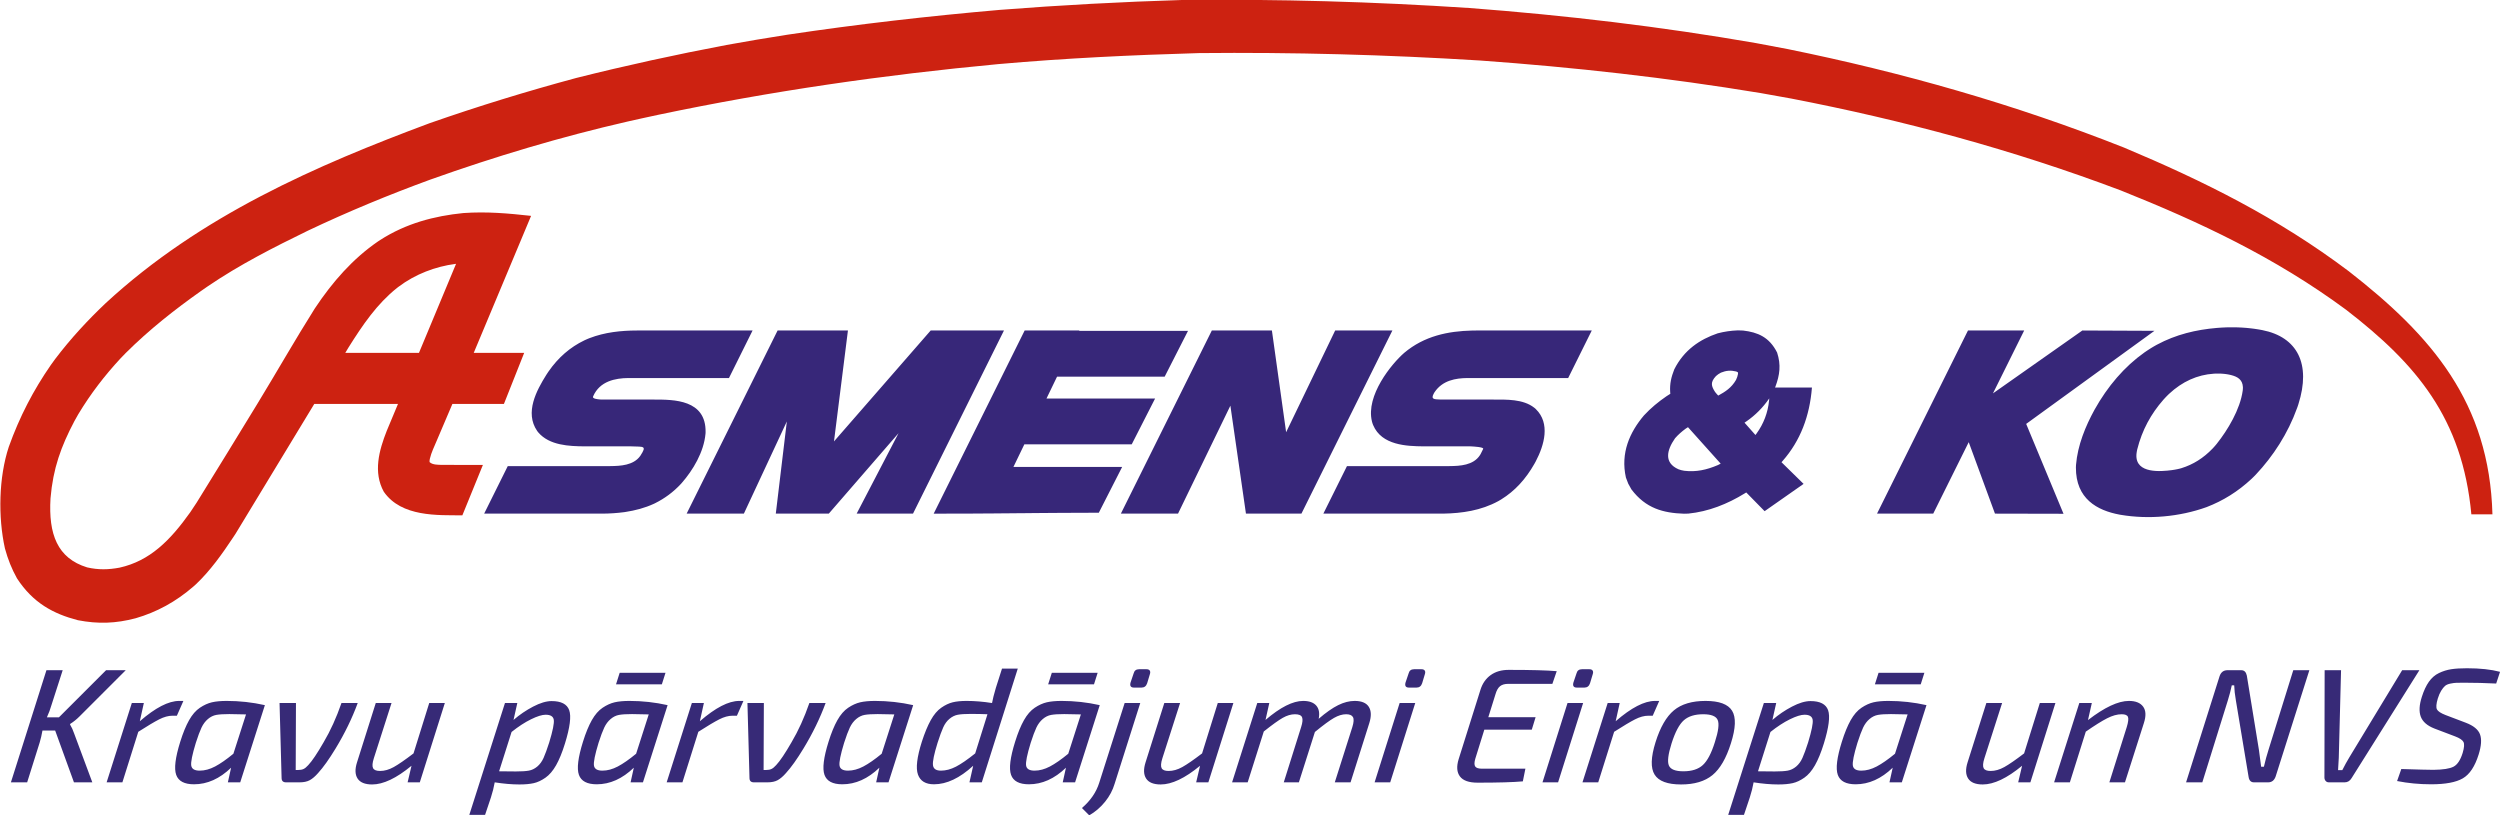 <svg xmlns="http://www.w3.org/2000/svg" xmlns:xlink="http://www.w3.org/1999/xlink" preserveAspectRatio="xMidYMid" width="184.593" height="60.188" viewBox="0 0 184.593 60.188">
  <defs>
    <style>
      .cls-1 {
        fill: #cd2211;
      }

      .cls-1, .cls-2, .cls-3 {
        fill-rule: evenodd;
      }

      .cls-2 {
        fill: #372779;
      }

      .cls-3 {
        fill: #372a77;
      }
    </style>
  </defs>
  <g>
    <path d="M18.996,29.827 C20.422,27.489 21.788,25.086 23.244,22.777 C24.562,20.791 26.058,19.105 27.884,17.845 L28.069,17.722 C29.984,16.492 32.068,15.947 34.206,15.732 C35.931,15.611 37.510,15.751 39.214,15.939 L34.979,26.055 L38.704,26.055 L37.208,29.827 L33.403,29.827 L32.247,32.540 C32.068,32.973 31.849,33.400 31.740,33.871 L31.728,33.935 L31.720,33.992 L31.717,34.037 L31.717,34.072 L31.718,34.096 L31.720,34.110 L31.722,34.115 L31.722,34.116 L31.723,34.118 L31.726,34.124 L31.737,34.135 C31.961,34.330 32.342,34.313 32.599,34.325 L35.655,34.331 L34.140,38.050 C32.324,38.036 29.645,38.186 28.340,36.311 C27.541,34.866 27.988,33.250 28.558,31.809 L29.386,29.827 L23.204,29.827 L17.390,39.415 L17.307,39.540 L17.231,39.656 C16.404,40.905 15.513,42.155 14.469,43.139 L14.293,43.297 C12.987,44.432 11.565,45.203 10.009,45.652 C8.553,46.037 7.237,46.083 5.753,45.795 C3.933,45.323 2.433,44.516 1.252,42.701 C0.859,41.993 0.586,41.304 0.363,40.492 C-0.150,38.167 -0.093,35.238 0.649,32.994 C1.449,30.761 2.471,28.801 3.757,26.945 L4.081,26.499 C5.228,24.989 6.469,23.651 7.799,22.388 C14.797,15.926 23.385,12.203 31.726,9.095 C35.306,7.842 38.896,6.742 42.533,5.761 C46.225,4.832 49.920,4.026 53.644,3.321 L55.886,2.928 L58.133,2.564 C63.360,1.781 68.588,1.184 73.840,0.728 C78.335,0.376 82.814,0.136 87.317,-0.002 C94.395,-0.075 101.439,0.126 108.507,0.592 C115.601,1.131 122.641,1.961 129.679,3.186 L132.006,3.625 C140.451,5.347 148.685,7.672 156.837,10.899 C162.669,13.348 168.175,16.072 173.426,20.027 C179.543,24.791 183.810,29.714 184.035,37.976 L182.478,37.976 C181.815,30.867 178.407,26.872 173.236,22.877 C167.977,18.992 162.416,16.389 156.583,14.057 C148.588,11.042 140.520,8.876 132.261,7.277 L129.984,6.869 C123.095,5.732 116.205,4.964 109.266,4.467 C102.350,4.037 95.455,3.851 88.530,3.920 C83.572,4.065 78.640,4.296 73.696,4.735 C65.279,5.523 56.935,6.725 48.606,8.476 L47.475,8.721 L46.344,8.973 C41.424,10.101 36.572,11.550 31.766,13.264 C28.711,14.382 25.702,15.623 22.729,17.035 C20.222,18.257 17.706,19.532 15.345,21.138 L14.831,21.494 C12.892,22.867 11.028,24.331 9.286,26.063 L8.884,26.479 C7.726,27.733 6.698,29.060 5.779,30.587 L5.495,31.091 C4.505,32.971 3.916,34.582 3.730,36.794 C3.572,39.438 4.229,41.216 6.435,41.895 C7.264,42.085 7.998,42.068 8.826,41.914 C11.076,41.415 12.576,39.892 14.044,37.829 L14.520,37.112 C16.023,34.694 17.508,32.259 18.996,29.827 M29.416,21.182 L29.306,21.267 C27.835,22.442 26.787,23.976 25.723,25.672 L25.495,26.055 L30.935,26.055 L33.674,19.481 L33.621,19.487 C32.159,19.680 30.674,20.233 29.416,21.182 Z" class="cls-1"/>
    <path d="M126.636,28.942 L126.646,28.954 L126.675,28.989 L126.704,29.024 L126.732,29.058 L126.761,29.091 L126.790,29.124 L126.820,29.156 L126.849,29.188 L126.870,29.209 C127.397,28.920 127.848,28.632 128.183,28.051 L128.272,27.834 L128.325,27.627 L128.332,27.527 L128.328,27.510 L128.327,27.507 L128.298,27.479 L128.201,27.430 C127.799,27.330 127.457,27.356 127.071,27.514 L126.872,27.631 L126.700,27.769 C126.270,28.233 126.356,28.502 126.636,28.942 M131.217,26.033 C131.513,26.945 131.416,27.680 131.088,28.558 L131.063,28.615 L133.788,28.615 C133.623,30.717 132.938,32.539 131.629,34.029 L131.608,34.053 L131.587,34.077 L131.566,34.101 L131.544,34.125 L131.541,34.129 L133.172,35.729 L130.294,37.744 L128.938,36.361 L128.935,36.363 L128.891,36.390 L128.848,36.417 C127.540,37.226 126.136,37.775 124.661,37.923 L124.337,37.931 C122.809,37.878 121.521,37.542 120.461,36.137 L120.226,35.716 L120.052,35.260 C119.648,33.445 120.329,31.924 121.383,30.676 C121.903,30.115 122.451,29.667 123.057,29.252 L123.333,29.077 L123.331,29.064 L123.329,29.033 L123.326,29.003 L123.324,28.972 L123.321,28.941 C123.282,28.328 123.402,27.836 123.623,27.273 C124.347,25.835 125.512,25.061 126.828,24.612 C127.333,24.481 127.809,24.413 128.325,24.393 L128.709,24.407 C129.776,24.532 130.642,24.883 131.217,26.033 ZM130.638,29.414 C130.173,30.094 129.595,30.668 128.961,31.107 L128.930,31.127 L128.900,31.148 L128.871,31.168 L128.841,31.188 L128.810,31.209 L129.616,32.118 L129.625,32.107 L129.650,32.075 L129.670,32.050 L129.690,32.023 L129.713,31.990 C130.210,31.304 130.539,30.474 130.624,29.563 L130.626,29.540 L130.628,29.519 L130.630,29.497 L130.634,29.454 L130.636,29.431 L130.638,29.414 ZM124.448,31.664 C124.166,31.876 123.923,32.084 123.682,32.359 C123.039,33.279 122.874,34.175 123.926,34.647 L124.129,34.713 L124.362,34.761 C125.243,34.865 126.015,34.694 126.845,34.339 L126.862,34.331 L126.892,34.315 L126.922,34.300 L126.951,34.285 L126.980,34.270 L127.010,34.255 L127.039,34.239 L127.050,34.234 L124.636,31.542 L124.634,31.544 L124.600,31.565 L124.567,31.586 L124.534,31.608 L124.500,31.629 L124.467,31.651 L124.448,31.664 ZM75.658,24.403 L79.697,24.403 L79.684,24.429 L87.720,24.429 L85.995,27.813 L78.049,27.813 L77.270,29.426 L85.289,29.426 L83.563,32.810 L75.634,32.810 L74.829,34.477 L82.857,34.477 L81.132,37.861 L80.478,37.861 L80.135,37.862 L79.791,37.863 L79.449,37.864 L79.107,37.866 L78.765,37.867 L78.423,37.870 L78.081,37.871 L77.740,37.873 L77.399,37.876 L77.058,37.879 L76.718,37.881 L76.377,37.884 L76.037,37.887 L75.697,37.891 L75.356,37.893 L75.017,37.896 L74.677,37.899 L74.337,37.903 L73.998,37.905 L73.658,37.908 L73.318,37.911 L72.978,37.913 L72.639,37.915 L72.298,37.917 L71.959,37.920 L71.618,37.921 L71.278,37.923 L70.938,37.923 L70.597,37.924 L70.257,37.925 L68.941,37.926 L75.658,24.403 ZM57.416,24.403 L62.609,24.403 L61.579,32.593 L68.719,24.403 L74.130,24.403 L67.414,37.925 L63.253,37.925 L66.347,31.983 L61.196,37.925 L57.283,37.925 L58.098,31.119 L54.926,37.925 L50.700,37.925 L57.416,24.403 ZM89.478,24.403 L93.914,24.403 L94.964,31.914 L98.585,24.403 L102.810,24.403 L96.094,37.925 L91.997,37.925 L90.848,29.954 L86.982,37.925 L82.762,37.925 L89.478,24.403 ZM113.281,30.102 L113.323,30.135 L113.364,30.171 L113.403,30.208 C114.482,31.258 114.029,32.862 113.396,34.065 L113.347,34.155 L113.298,34.244 C112.658,35.373 111.857,36.252 110.845,36.876 L110.773,36.919 L110.700,36.961 L110.628,37.003 C109.356,37.697 107.953,37.900 106.569,37.924 L106.472,37.925 L106.375,37.925 L97.713,37.925 L99.456,34.416 L106.998,34.416 L107.059,34.415 C107.783,34.406 108.786,34.364 109.274,33.610 L109.292,33.580 L109.310,33.549 L109.329,33.517 L109.346,33.484 L109.364,33.447 L109.498,33.177 L109.503,33.166 L109.514,33.136 C109.560,33.009 108.764,32.967 108.659,32.962 L108.604,32.959 L108.556,32.957 L105.186,32.957 L105.091,32.957 C103.886,32.944 102.022,32.888 101.390,31.389 L101.364,31.323 L101.340,31.255 L101.319,31.186 L101.300,31.117 C100.832,29.204 102.748,26.866 103.683,26.054 C105.169,24.802 106.925,24.450 108.705,24.406 L108.804,24.405 L108.901,24.404 L108.999,24.403 L117.532,24.403 L115.789,27.913 L108.355,27.913 C107.477,27.922 106.509,28.085 105.924,28.959 L105.881,29.028 C105.603,29.519 105.942,29.475 106.323,29.499 L106.363,29.501 L106.403,29.503 L106.445,29.503 L106.489,29.503 L110.290,29.503 C111.238,29.505 112.457,29.458 113.281,30.102 ZM145.310,24.403 L149.460,24.403 L147.155,29.046 L153.756,24.403 L159.078,24.427 L149.607,31.300 L152.364,37.936 L147.303,37.925 L145.365,32.648 L142.744,37.925 L138.594,37.925 L145.310,24.403 ZM157.805,33.191 L157.789,33.269 L157.774,33.352 L157.762,33.431 L157.753,33.506 L157.747,33.577 C157.672,35.006 159.601,34.811 160.360,34.713 L160.404,34.706 L160.448,34.700 L160.493,34.692 L160.537,34.686 L160.581,34.678 L160.625,34.670 L160.669,34.662 L160.712,34.654 L160.756,34.645 L160.800,34.636 L160.843,34.626 L160.887,34.616 L160.930,34.606 L160.965,34.597 L161.067,34.569 C161.934,34.301 162.695,33.825 163.371,33.120 L163.450,33.034 L163.530,32.945 L163.608,32.855 L163.685,32.761 C164.478,31.766 165.408,30.231 165.596,28.839 L165.604,28.769 L165.608,28.702 L165.610,28.641 L165.610,28.582 C165.584,28.013 165.183,27.812 164.769,27.703 L164.734,27.693 L164.698,27.685 L164.663,27.677 L164.627,27.669 L164.591,27.661 L164.554,27.654 L164.518,27.647 L164.481,27.640 L164.444,27.635 L164.406,27.628 L164.368,27.623 L164.330,27.618 L164.291,27.613 L164.253,27.609 L164.213,27.605 L164.174,27.601 L164.134,27.597 L164.095,27.595 L164.054,27.592 L164.014,27.589 L163.973,27.587 L163.932,27.586 L163.890,27.584 L163.848,27.584 L163.806,27.584 L163.764,27.583 L163.721,27.584 L163.678,27.584 L163.636,27.584 L163.592,27.586 L163.550,27.587 L163.507,27.590 L163.464,27.592 C162.245,27.670 161.132,28.174 160.162,29.078 L160.076,29.161 L159.991,29.246 L159.907,29.333 L159.823,29.423 L159.739,29.515 C158.829,30.550 158.165,31.747 157.805,33.191 ZM158.350,26.016 L158.439,25.956 L158.529,25.895 L158.619,25.836 L158.708,25.778 L158.799,25.721 L158.890,25.665 L158.982,25.610 L159.074,25.556 L159.168,25.503 L159.262,25.451 C160.673,24.692 162.154,24.344 163.688,24.213 L163.769,24.207 L163.850,24.201 L163.931,24.196 L164.011,24.190 L164.091,24.186 L164.172,24.182 L164.251,24.178 L164.330,24.175 L164.410,24.172 L164.489,24.170 L164.567,24.168 L164.645,24.167 L164.723,24.167 L164.800,24.167 L164.883,24.167 L164.966,24.167 L165.048,24.168 L165.130,24.170 L165.212,24.173 L165.293,24.176 L165.375,24.179 L165.456,24.183 L165.537,24.187 L165.618,24.193 L165.699,24.198 L165.779,24.204 L165.860,24.210 L165.940,24.218 L166.020,24.226 L166.099,24.234 L166.179,24.243 L166.258,24.252 L166.338,24.262 L166.416,24.272 L166.495,24.283 L166.574,24.295 L166.652,24.307 L166.730,24.319 L166.808,24.332 L166.885,24.346 L166.963,24.360 L167.040,24.374 C169.642,24.888 170.653,26.879 169.705,29.852 L169.675,29.943 L169.644,30.035 L169.611,30.126 C168.934,32.007 167.842,33.685 166.569,35.037 L166.410,35.199 L166.249,35.356 C165.237,36.300 164.140,36.978 162.921,37.446 C160.923,38.162 158.649,38.363 156.579,38.012 L156.508,38.000 C154.840,37.688 153.269,36.829 153.279,34.517 L153.287,34.328 C153.406,32.870 153.992,31.457 154.655,30.251 C155.620,28.525 156.856,27.072 158.350,26.016 ZM52.098,31.911 L52.093,32.019 C51.970,33.390 51.158,34.724 50.346,35.653 L50.286,35.721 C49.717,36.336 49.072,36.807 48.366,37.157 L48.291,37.194 C47.608,37.510 46.902,37.692 46.177,37.803 L46.090,37.816 C45.564,37.886 45.037,37.920 44.508,37.925 L44.411,37.925 L35.749,37.925 L37.492,34.416 L45.034,34.416 L45.095,34.415 C45.797,34.407 46.774,34.365 47.270,33.669 L47.290,33.640 C47.779,32.886 47.517,32.998 46.641,32.959 L46.592,32.957 L43.222,32.957 L43.128,32.957 C42.042,32.945 40.572,32.898 39.743,31.925 L39.701,31.872 L39.660,31.817 C38.729,30.463 39.619,28.825 40.334,27.684 L40.388,27.601 L40.442,27.519 L40.497,27.437 C41.218,26.395 42.099,25.636 43.144,25.133 L43.220,25.098 L43.297,25.064 L43.374,25.030 L43.451,24.998 L43.529,24.967 C44.655,24.531 45.857,24.406 47.035,24.403 L55.568,24.403 L53.825,27.913 L46.392,27.913 C45.440,27.923 44.287,28.136 43.798,29.260 L43.788,29.285 C43.726,29.447 44.155,29.480 44.248,29.490 L44.284,29.493 L44.321,29.496 L44.360,29.499 L44.399,29.501 L44.439,29.503 L44.481,29.503 L44.525,29.503 L48.327,29.503 C49.739,29.506 52.141,29.497 52.098,31.911 Z" class="cls-2"/>
    <path d="M184.311,50.470 C183.494,50.430 182.714,50.410 181.970,50.410 C181.698,50.410 181.500,50.412 181.375,50.416 C181.250,50.420 181.101,50.440 180.926,50.476 C180.752,50.512 180.620,50.570 180.530,50.650 C180.440,50.730 180.347,50.846 180.252,50.998 C180.157,51.150 180.074,51.342 180.001,51.574 C179.884,51.966 179.862,52.234 179.937,52.378 C180.012,52.522 180.225,52.662 180.577,52.798 L182.062,53.362 C182.631,53.578 182.983,53.864 183.116,54.220 C183.249,54.576 183.216,55.074 183.015,55.714 C182.740,56.594 182.350,57.180 181.847,57.472 C181.343,57.764 180.564,57.910 179.508,57.910 C178.636,57.910 177.798,57.830 176.994,57.670 L177.306,56.782 C178.547,56.822 179.340,56.842 179.684,56.842 C180.389,56.834 180.883,56.756 181.165,56.608 C181.447,56.460 181.671,56.122 181.836,55.594 C181.953,55.202 181.973,54.932 181.895,54.784 C181.817,54.636 181.609,54.498 181.272,54.370 L179.753,53.794 C179.222,53.586 178.886,53.294 178.744,52.918 C178.602,52.542 178.628,52.054 178.822,51.454 C178.966,50.998 179.140,50.626 179.343,50.338 C179.546,50.050 179.793,49.836 180.086,49.696 C180.379,49.556 180.679,49.462 180.988,49.414 C181.296,49.366 181.686,49.342 182.158,49.342 C183.118,49.342 183.931,49.430 184.596,49.606 L184.311,50.470 ZM173.125,57.766 L171.961,57.766 C171.857,57.766 171.775,57.730 171.716,57.658 C171.657,57.586 171.627,57.502 171.629,57.406 L171.645,49.486 L172.857,49.486 L172.689,55.954 C172.657,56.538 172.640,56.842 172.636,56.866 L172.948,56.866 C173.120,56.522 173.297,56.202 173.477,55.906 L177.369,49.486 L178.641,49.486 L173.636,57.454 C173.511,57.662 173.341,57.766 173.125,57.766 ZM167.473,57.766 L166.429,57.766 C166.205,57.766 166.072,57.634 166.031,57.370 L165.093,51.730 C165.018,51.298 164.976,50.922 164.968,50.602 L164.788,50.602 C164.721,50.938 164.623,51.314 164.493,51.730 L162.613,57.766 L161.413,57.766 L163.887,49.930 C163.987,49.634 164.181,49.486 164.469,49.486 L165.489,49.486 C165.705,49.486 165.842,49.618 165.899,49.882 L166.792,55.366 C166.901,56.158 166.955,56.574 166.956,56.614 L167.160,56.614 C167.265,56.158 167.378,55.742 167.500,55.366 L169.329,49.486 L170.517,49.486 L168.031,57.322 C167.931,57.618 167.745,57.766 167.473,57.766 ZM156.901,57.766 L155.749,57.766 L157.033,53.686 C157.145,53.318 157.175,53.068 157.123,52.936 C157.070,52.804 156.916,52.738 156.660,52.738 C156.331,52.738 155.972,52.838 155.581,53.038 C155.189,53.238 154.666,53.566 154.009,54.022 L152.833,57.766 L151.669,57.766 L153.530,51.910 L154.454,51.910 L154.171,53.170 C155.394,52.226 156.401,51.754 157.193,51.754 C157.689,51.754 158.040,51.896 158.246,52.180 C158.452,52.464 158.468,52.870 158.295,53.398 L156.901,57.766 ZM149.017,57.766 L149.305,56.542 C148.191,57.462 147.221,57.922 146.398,57.922 C145.870,57.922 145.511,57.776 145.323,57.484 C145.134,57.192 145.120,56.794 145.281,56.290 L146.666,51.910 L147.830,51.910 L146.522,55.990 C146.413,56.334 146.395,56.576 146.466,56.716 C146.537,56.856 146.709,56.926 146.981,56.926 C147.309,56.926 147.646,56.830 147.992,56.638 C148.338,56.446 148.825,56.110 149.454,55.630 L150.614,51.910 L151.766,51.910 L149.917,57.766 L149.017,57.766 ZM139.513,57.766 L139.752,56.686 C138.904,57.502 137.992,57.910 137.016,57.910 C136.304,57.910 135.864,57.678 135.698,57.214 C135.532,56.750 135.632,55.934 135.998,54.766 C136.200,54.118 136.418,53.588 136.650,53.176 C136.883,52.764 137.149,52.458 137.448,52.258 C137.748,52.058 138.043,51.924 138.335,51.856 C138.627,51.788 138.993,51.754 139.433,51.754 C140.385,51.754 141.323,51.858 142.246,52.066 L140.425,57.766 L139.513,57.766 ZM139.622,52.726 C139.206,52.726 138.886,52.746 138.663,52.786 C138.440,52.826 138.232,52.928 138.039,53.092 C137.846,53.256 137.689,53.466 137.568,53.722 C137.447,53.978 137.307,54.354 137.147,54.850 C136.881,55.722 136.769,56.282 136.809,56.530 C136.849,56.778 137.057,56.902 137.433,56.902 C137.801,56.902 138.179,56.800 138.567,56.596 C138.955,56.392 139.407,56.078 139.921,55.654 L140.853,52.750 C140.120,52.734 139.710,52.726 139.622,52.726 ZM138.437,50.530 L138.707,49.678 L142.091,49.678 L141.821,50.530 L138.437,50.530 ZM134.011,56.506 C133.779,56.914 133.517,57.220 133.225,57.424 C132.933,57.628 132.646,57.762 132.362,57.826 C132.079,57.890 131.725,57.922 131.302,57.922 C130.750,57.922 130.143,57.870 129.481,57.766 C129.418,58.126 129.324,58.498 129.200,58.882 L128.770,60.166 L127.606,60.166 L130.238,51.910 L131.150,51.910 L130.870,53.158 C131.313,52.774 131.795,52.446 132.315,52.174 C132.835,51.902 133.291,51.766 133.683,51.766 C134.387,51.766 134.820,51.990 134.981,52.438 C135.142,52.886 135.036,53.710 134.665,54.910 C134.461,55.566 134.243,56.098 134.011,56.506 ZM133.842,53.146 C133.801,52.898 133.601,52.774 133.241,52.774 C132.977,52.774 132.618,52.886 132.162,53.110 C131.707,53.334 131.227,53.646 130.725,54.046 L129.805,56.950 C130.180,56.958 130.591,56.962 131.039,56.962 C131.455,56.962 131.774,56.942 131.997,56.902 C132.220,56.862 132.428,56.762 132.620,56.602 C132.812,56.442 132.968,56.230 133.086,55.966 C133.205,55.702 133.344,55.322 133.504,54.826 C133.769,53.954 133.882,53.394 133.842,53.146 ZM126.443,57.232 C125.882,57.692 125.110,57.922 124.126,57.922 C123.125,57.922 122.474,57.680 122.172,57.196 C121.869,56.712 121.892,55.914 122.240,54.802 C122.586,53.698 123.039,52.914 123.596,52.450 C124.154,51.986 124.933,51.754 125.933,51.754 C126.941,51.754 127.595,51.996 127.893,52.480 C128.192,52.964 128.162,53.766 127.805,54.886 C127.458,55.990 127.004,56.772 126.443,57.232 ZM126.830,53.164 C126.709,52.880 126.352,52.738 125.760,52.738 C125.144,52.738 124.667,52.886 124.331,53.182 C123.995,53.478 123.693,54.046 123.425,54.886 C123.170,55.694 123.104,56.240 123.226,56.524 C123.348,56.808 123.705,56.950 124.297,56.950 C124.921,56.950 125.400,56.796 125.734,56.488 C126.069,56.180 126.364,55.618 126.620,54.802 C126.882,53.994 126.952,53.448 126.830,53.164 ZM121.709,52.846 C121.404,52.846 121.077,52.936 120.725,53.116 C120.373,53.296 119.859,53.602 119.183,54.034 L118.009,57.766 L116.845,57.766 L118.706,51.910 L119.594,51.910 L119.297,53.254 C120.449,52.254 121.417,51.754 122.201,51.754 L122.513,51.754 L122.033,52.846 L121.709,52.846 ZM117.404,50.446 C117.334,50.662 117.194,50.770 116.986,50.770 L116.434,50.770 C116.194,50.770 116.108,50.646 116.176,50.398 L116.403,49.726 C116.455,49.518 116.590,49.414 116.806,49.414 L117.358,49.414 C117.469,49.414 117.548,49.446 117.593,49.510 C117.637,49.574 117.642,49.662 117.606,49.774 L117.404,50.446 ZM115.045,57.766 L113.893,57.766 L115.741,51.910 L116.893,51.910 L115.045,57.766 ZM111.359,50.494 C111.103,50.494 110.903,50.552 110.759,50.668 C110.614,50.784 110.500,50.986 110.418,51.274 L109.893,52.954 L113.385,52.954 L113.102,53.878 L109.598,53.878 L108.934,56.014 C108.854,56.286 108.850,56.478 108.922,56.590 C108.995,56.702 109.163,56.758 109.427,56.758 L112.631,56.758 L112.442,57.694 C111.742,57.758 110.629,57.790 109.101,57.790 C108.460,57.790 108.026,57.636 107.796,57.328 C107.566,57.020 107.536,56.594 107.704,56.050 L109.315,50.926 C109.461,50.462 109.712,50.102 110.069,49.846 C110.426,49.590 110.869,49.462 111.397,49.462 C113.053,49.462 114.235,49.494 114.944,49.558 L114.623,50.494 L111.359,50.494 ZM105.008,50.446 C104.937,50.662 104.798,50.770 104.590,50.770 L104.038,50.770 C103.798,50.770 103.712,50.646 103.780,50.398 L104.007,49.726 C104.059,49.518 104.193,49.414 104.409,49.414 L104.961,49.414 C105.073,49.414 105.152,49.446 105.197,49.510 C105.241,49.574 105.246,49.662 105.210,49.774 L105.008,50.446 ZM102.649,57.766 L101.497,57.766 L103.345,51.910 L104.497,51.910 L102.649,57.766 ZM99.721,57.766 L98.557,57.766 L99.852,53.686 C99.962,53.334 99.978,53.088 99.898,52.948 C99.819,52.808 99.651,52.738 99.395,52.738 C99.115,52.738 98.818,52.828 98.502,53.008 C98.186,53.188 97.715,53.534 97.089,54.046 L95.905,57.766 L94.789,57.766 L96.072,53.686 C96.180,53.350 96.202,53.108 96.140,52.960 C96.078,52.812 95.903,52.738 95.615,52.738 C95.327,52.738 95.028,52.826 94.717,53.002 C94.406,53.178 93.939,53.514 93.315,54.010 L92.125,57.766 L90.973,57.766 L92.833,51.910 L93.721,51.910 L93.442,53.158 C94.534,52.222 95.461,51.754 96.221,51.754 C96.669,51.754 96.992,51.870 97.192,52.102 C97.391,52.334 97.450,52.658 97.368,53.074 C97.906,52.610 98.385,52.274 98.806,52.066 C99.227,51.858 99.633,51.754 100.025,51.754 C100.537,51.754 100.885,51.900 101.070,52.192 C101.254,52.484 101.265,52.886 101.103,53.398 L99.721,57.766 ZM88.321,57.766 L88.609,56.542 C87.494,57.462 86.525,57.922 85.701,57.922 C85.173,57.922 84.815,57.776 84.627,57.484 C84.438,57.192 84.424,56.794 84.585,56.290 L85.969,51.910 L87.133,51.910 L85.826,55.990 C85.717,56.334 85.699,56.576 85.770,56.716 C85.841,56.856 86.013,56.926 86.285,56.926 C86.613,56.926 86.950,56.830 87.296,56.638 C87.642,56.446 88.129,56.110 88.758,55.630 L89.917,51.910 L91.069,51.910 L89.221,57.766 L88.321,57.766 ZM84.704,50.446 C84.633,50.662 84.494,50.770 84.286,50.770 L83.734,50.770 C83.494,50.770 83.408,50.646 83.476,50.398 L83.703,49.726 C83.755,49.518 83.889,49.414 84.105,49.414 L84.657,49.414 C84.769,49.414 84.848,49.446 84.893,49.510 C84.937,49.574 84.942,49.662 84.906,49.774 L84.704,50.446 ZM82.304,57.862 C82.163,58.342 81.927,58.788 81.594,59.200 C81.261,59.612 80.872,59.946 80.427,60.202 L79.887,59.662 C80.518,59.118 80.944,58.498 81.162,57.802 L83.041,51.910 L84.193,51.910 L82.304,57.862 ZM78.469,57.766 L78.707,56.686 C77.859,57.502 76.947,57.910 75.971,57.910 C75.259,57.910 74.820,57.678 74.654,57.214 C74.488,56.750 74.588,55.934 74.954,54.766 C75.156,54.118 75.373,53.588 75.606,53.176 C75.839,52.764 76.105,52.458 76.404,52.258 C76.703,52.058 76.999,51.924 77.291,51.856 C77.583,51.788 77.949,51.754 78.389,51.754 C79.341,51.754 80.279,51.858 81.202,52.066 L79.381,57.766 L78.469,57.766 ZM78.578,52.726 C78.161,52.726 77.842,52.746 77.619,52.786 C77.396,52.826 77.188,52.928 76.995,53.092 C76.802,53.256 76.645,53.466 76.524,53.722 C76.403,53.978 76.262,54.354 76.103,54.850 C75.837,55.722 75.724,56.282 75.765,56.530 C75.805,56.778 76.013,56.902 76.389,56.902 C76.757,56.902 77.135,56.800 77.523,56.596 C77.911,56.392 78.362,56.078 78.877,55.654 L79.809,52.750 C79.076,52.734 78.665,52.726 78.578,52.726 ZM77.393,50.530 L77.663,49.678 L81.047,49.678 L80.777,50.530 L77.393,50.530 ZM71.581,57.766 L71.857,56.542 C70.864,57.454 69.899,57.910 68.963,57.910 C68.347,57.910 67.953,57.672 67.781,57.196 C67.609,56.720 67.704,55.910 68.066,54.766 C68.276,54.118 68.495,53.588 68.724,53.176 C68.953,52.764 69.211,52.458 69.498,52.258 C69.785,52.058 70.067,51.924 70.343,51.856 C70.619,51.788 70.961,51.754 71.369,51.754 C71.969,51.754 72.596,51.806 73.249,51.910 C73.297,51.638 73.391,51.266 73.530,50.794 L73.986,49.366 L75.150,49.366 L72.493,57.766 L71.581,57.766 ZM71.656,52.714 C71.255,52.714 70.946,52.734 70.727,52.774 C70.508,52.814 70.302,52.914 70.110,53.074 C69.918,53.234 69.762,53.446 69.644,53.710 C69.525,53.974 69.386,54.354 69.227,54.850 C68.968,55.682 68.855,56.232 68.888,56.500 C68.921,56.768 69.117,56.902 69.477,56.902 C69.837,56.902 70.206,56.804 70.585,56.608 C70.963,56.412 71.437,56.086 72.005,55.630 L72.911,52.738 C72.554,52.722 72.136,52.714 71.656,52.714 ZM64.693,57.766 L64.931,56.686 C64.083,57.502 63.171,57.910 62.195,57.910 C61.483,57.910 61.044,57.678 60.878,57.214 C60.712,56.750 60.812,55.934 61.178,54.766 C61.380,54.118 61.597,53.588 61.830,53.176 C62.063,52.764 62.329,52.458 62.628,52.258 C62.927,52.058 63.223,51.924 63.515,51.856 C63.807,51.788 64.173,51.754 64.613,51.754 C65.565,51.754 66.502,51.858 67.426,52.066 L65.605,57.766 L64.693,57.766 ZM64.801,52.726 C64.385,52.726 64.066,52.746 63.843,52.786 C63.620,52.826 63.412,52.928 63.219,53.092 C63.026,53.256 62.869,53.466 62.748,53.722 C62.627,53.978 62.486,54.354 62.327,54.850 C62.061,55.722 61.948,56.282 61.989,56.530 C62.029,56.778 62.237,56.902 62.613,56.902 C62.981,56.902 63.359,56.800 63.747,56.596 C64.135,56.392 64.586,56.078 65.101,55.654 L66.033,52.750 C65.300,52.734 64.889,52.726 64.801,52.726 ZM58.033,57.082 C57.823,57.322 57.620,57.496 57.425,57.604 C57.230,57.712 56.977,57.766 56.665,57.766 L55.669,57.766 C55.453,57.766 55.343,57.662 55.340,57.454 L55.189,51.910 L56.401,51.910 L56.382,56.854 L56.562,56.854 C56.722,56.854 56.854,56.830 56.958,56.782 C57.063,56.734 57.180,56.638 57.309,56.494 C57.595,56.190 57.974,55.626 58.447,54.802 C58.949,53.954 59.387,52.990 59.761,51.910 L60.961,51.910 C60.546,53.038 60.001,54.158 59.325,55.270 C58.850,56.054 58.420,56.658 58.033,57.082 ZM54.088,52.846 C53.784,52.846 53.456,52.936 53.105,53.116 C52.753,53.296 52.239,53.602 51.563,54.034 L50.389,57.766 L49.225,57.766 L51.085,51.910 L51.973,51.910 L51.676,53.254 C52.829,52.254 53.797,51.754 54.581,51.754 L54.893,51.754 L54.412,52.846 L54.088,52.846 ZM46.561,57.766 L46.799,56.686 C45.951,57.502 45.039,57.910 44.063,57.910 C43.351,57.910 42.912,57.678 42.746,57.214 C42.580,56.750 42.680,55.934 43.046,54.766 C43.248,54.118 43.465,53.588 43.698,53.176 C43.931,52.764 44.197,52.458 44.496,52.258 C44.795,52.058 45.091,51.924 45.383,51.856 C45.675,51.788 46.041,51.754 46.481,51.754 C47.433,51.754 48.370,51.858 49.294,52.066 L47.473,57.766 L46.561,57.766 ZM46.669,52.726 C46.253,52.726 45.934,52.746 45.711,52.786 C45.488,52.826 45.280,52.928 45.087,53.092 C44.894,53.256 44.737,53.466 44.616,53.722 C44.495,53.978 44.354,54.354 44.195,54.850 C43.929,55.722 43.816,56.282 43.857,56.530 C43.897,56.778 44.105,56.902 44.481,56.902 C44.849,56.902 45.227,56.800 45.615,56.596 C46.003,56.392 46.454,56.078 46.969,55.654 L47.901,52.750 C47.168,52.734 46.757,52.726 46.669,52.726 ZM45.485,50.530 L45.755,49.678 L49.139,49.678 L48.869,50.530 L45.485,50.530 ZM41.059,56.506 C40.827,56.914 40.565,57.220 40.273,57.424 C39.981,57.628 39.693,57.762 39.410,57.826 C39.127,57.890 38.773,57.922 38.349,57.922 C37.797,57.922 37.190,57.870 36.529,57.766 C36.465,58.126 36.372,58.498 36.248,58.882 L35.817,60.166 L34.653,60.166 L37.285,51.910 L38.197,51.910 L37.917,53.158 C38.361,52.774 38.843,52.446 39.363,52.174 C39.883,51.902 40.339,51.766 40.731,51.766 C41.435,51.766 41.867,51.990 42.028,52.438 C42.189,52.886 42.084,53.710 41.712,54.910 C41.508,55.566 41.291,56.098 41.059,56.506 ZM40.889,53.146 C40.849,52.898 40.649,52.774 40.289,52.774 C40.025,52.774 39.665,52.886 39.210,53.110 C38.754,53.334 38.275,53.646 37.773,54.046 L36.852,56.950 C37.227,56.958 37.638,56.962 38.086,56.962 C38.502,56.962 38.822,56.942 39.045,56.902 C39.268,56.862 39.476,56.762 39.668,56.602 C39.860,56.442 40.015,56.230 40.134,55.966 C40.252,55.702 40.392,55.322 40.551,54.826 C40.817,53.954 40.929,53.394 40.889,53.146 ZM30.097,57.766 L30.384,56.542 C29.270,57.462 28.301,57.922 27.477,57.922 C26.949,57.922 26.591,57.776 26.402,57.484 C26.214,57.192 26.200,56.794 26.361,56.290 L27.745,51.910 L28.909,51.910 L27.602,55.990 C27.493,56.334 27.474,56.576 27.546,56.716 C27.617,56.856 27.789,56.926 28.061,56.926 C28.389,56.926 28.726,56.830 29.072,56.638 C29.417,56.446 29.905,56.110 30.533,55.630 L31.693,51.910 L32.845,51.910 L30.997,57.766 L30.097,57.766 ZM23.485,57.082 C23.275,57.322 23.072,57.496 22.877,57.604 C22.682,57.712 22.429,57.766 22.117,57.766 L21.121,57.766 C20.905,57.766 20.795,57.662 20.792,57.454 L20.641,51.910 L21.853,51.910 L21.834,56.854 L22.014,56.854 C22.174,56.854 22.306,56.830 22.410,56.782 C22.515,56.734 22.632,56.638 22.761,56.494 C23.047,56.190 23.426,55.626 23.899,54.802 C24.401,53.954 24.839,52.990 25.213,51.910 L26.413,51.910 C25.998,53.038 25.453,54.158 24.777,55.270 C24.302,56.054 23.872,56.658 23.485,57.082 ZM16.825,57.766 L17.063,56.686 C16.215,57.502 15.303,57.910 14.327,57.910 C13.615,57.910 13.176,57.678 13.010,57.214 C12.844,56.750 12.944,55.934 13.310,54.766 C13.512,54.118 13.729,53.588 13.962,53.176 C14.195,52.764 14.461,52.458 14.760,52.258 C15.059,52.058 15.355,51.924 15.647,51.856 C15.939,51.788 16.305,51.754 16.745,51.754 C17.697,51.754 18.634,51.858 19.558,52.066 L17.737,57.766 L16.825,57.766 ZM16.933,52.726 C16.517,52.726 16.198,52.746 15.975,52.786 C15.752,52.826 15.544,52.928 15.351,53.092 C15.158,53.256 15.001,53.466 14.880,53.722 C14.759,53.978 14.618,54.354 14.459,54.850 C14.193,55.722 14.080,56.282 14.121,56.530 C14.161,56.778 14.369,56.902 14.745,56.902 C15.113,56.902 15.491,56.800 15.879,56.596 C16.267,56.392 16.718,56.078 17.233,55.654 L18.165,52.750 C17.432,52.734 17.021,52.726 16.933,52.726 ZM12.736,52.846 C12.432,52.846 12.104,52.936 11.752,53.116 C11.401,53.296 10.887,53.602 10.211,54.034 L9.037,57.766 L7.873,57.766 L9.733,51.910 L10.621,51.910 L10.324,53.254 C11.476,52.254 12.445,51.754 13.229,51.754 L13.541,51.754 L13.060,52.846 L12.736,52.846 ZM5.190,53.446 L5.170,53.494 C5.288,53.686 5.389,53.906 5.473,54.154 L6.817,57.766 L5.461,57.766 L4.072,53.938 L3.136,53.938 C3.078,54.266 3.010,54.558 2.933,54.814 L2.005,57.766 L0.805,57.766 L3.429,49.486 L4.629,49.486 L3.806,52.042 C3.720,52.346 3.606,52.654 3.463,52.966 L4.351,52.966 L7.833,49.486 L9.285,49.486 L5.876,52.894 C5.652,53.118 5.424,53.302 5.190,53.446 Z" class="cls-3"/>
  </g>
</svg>

